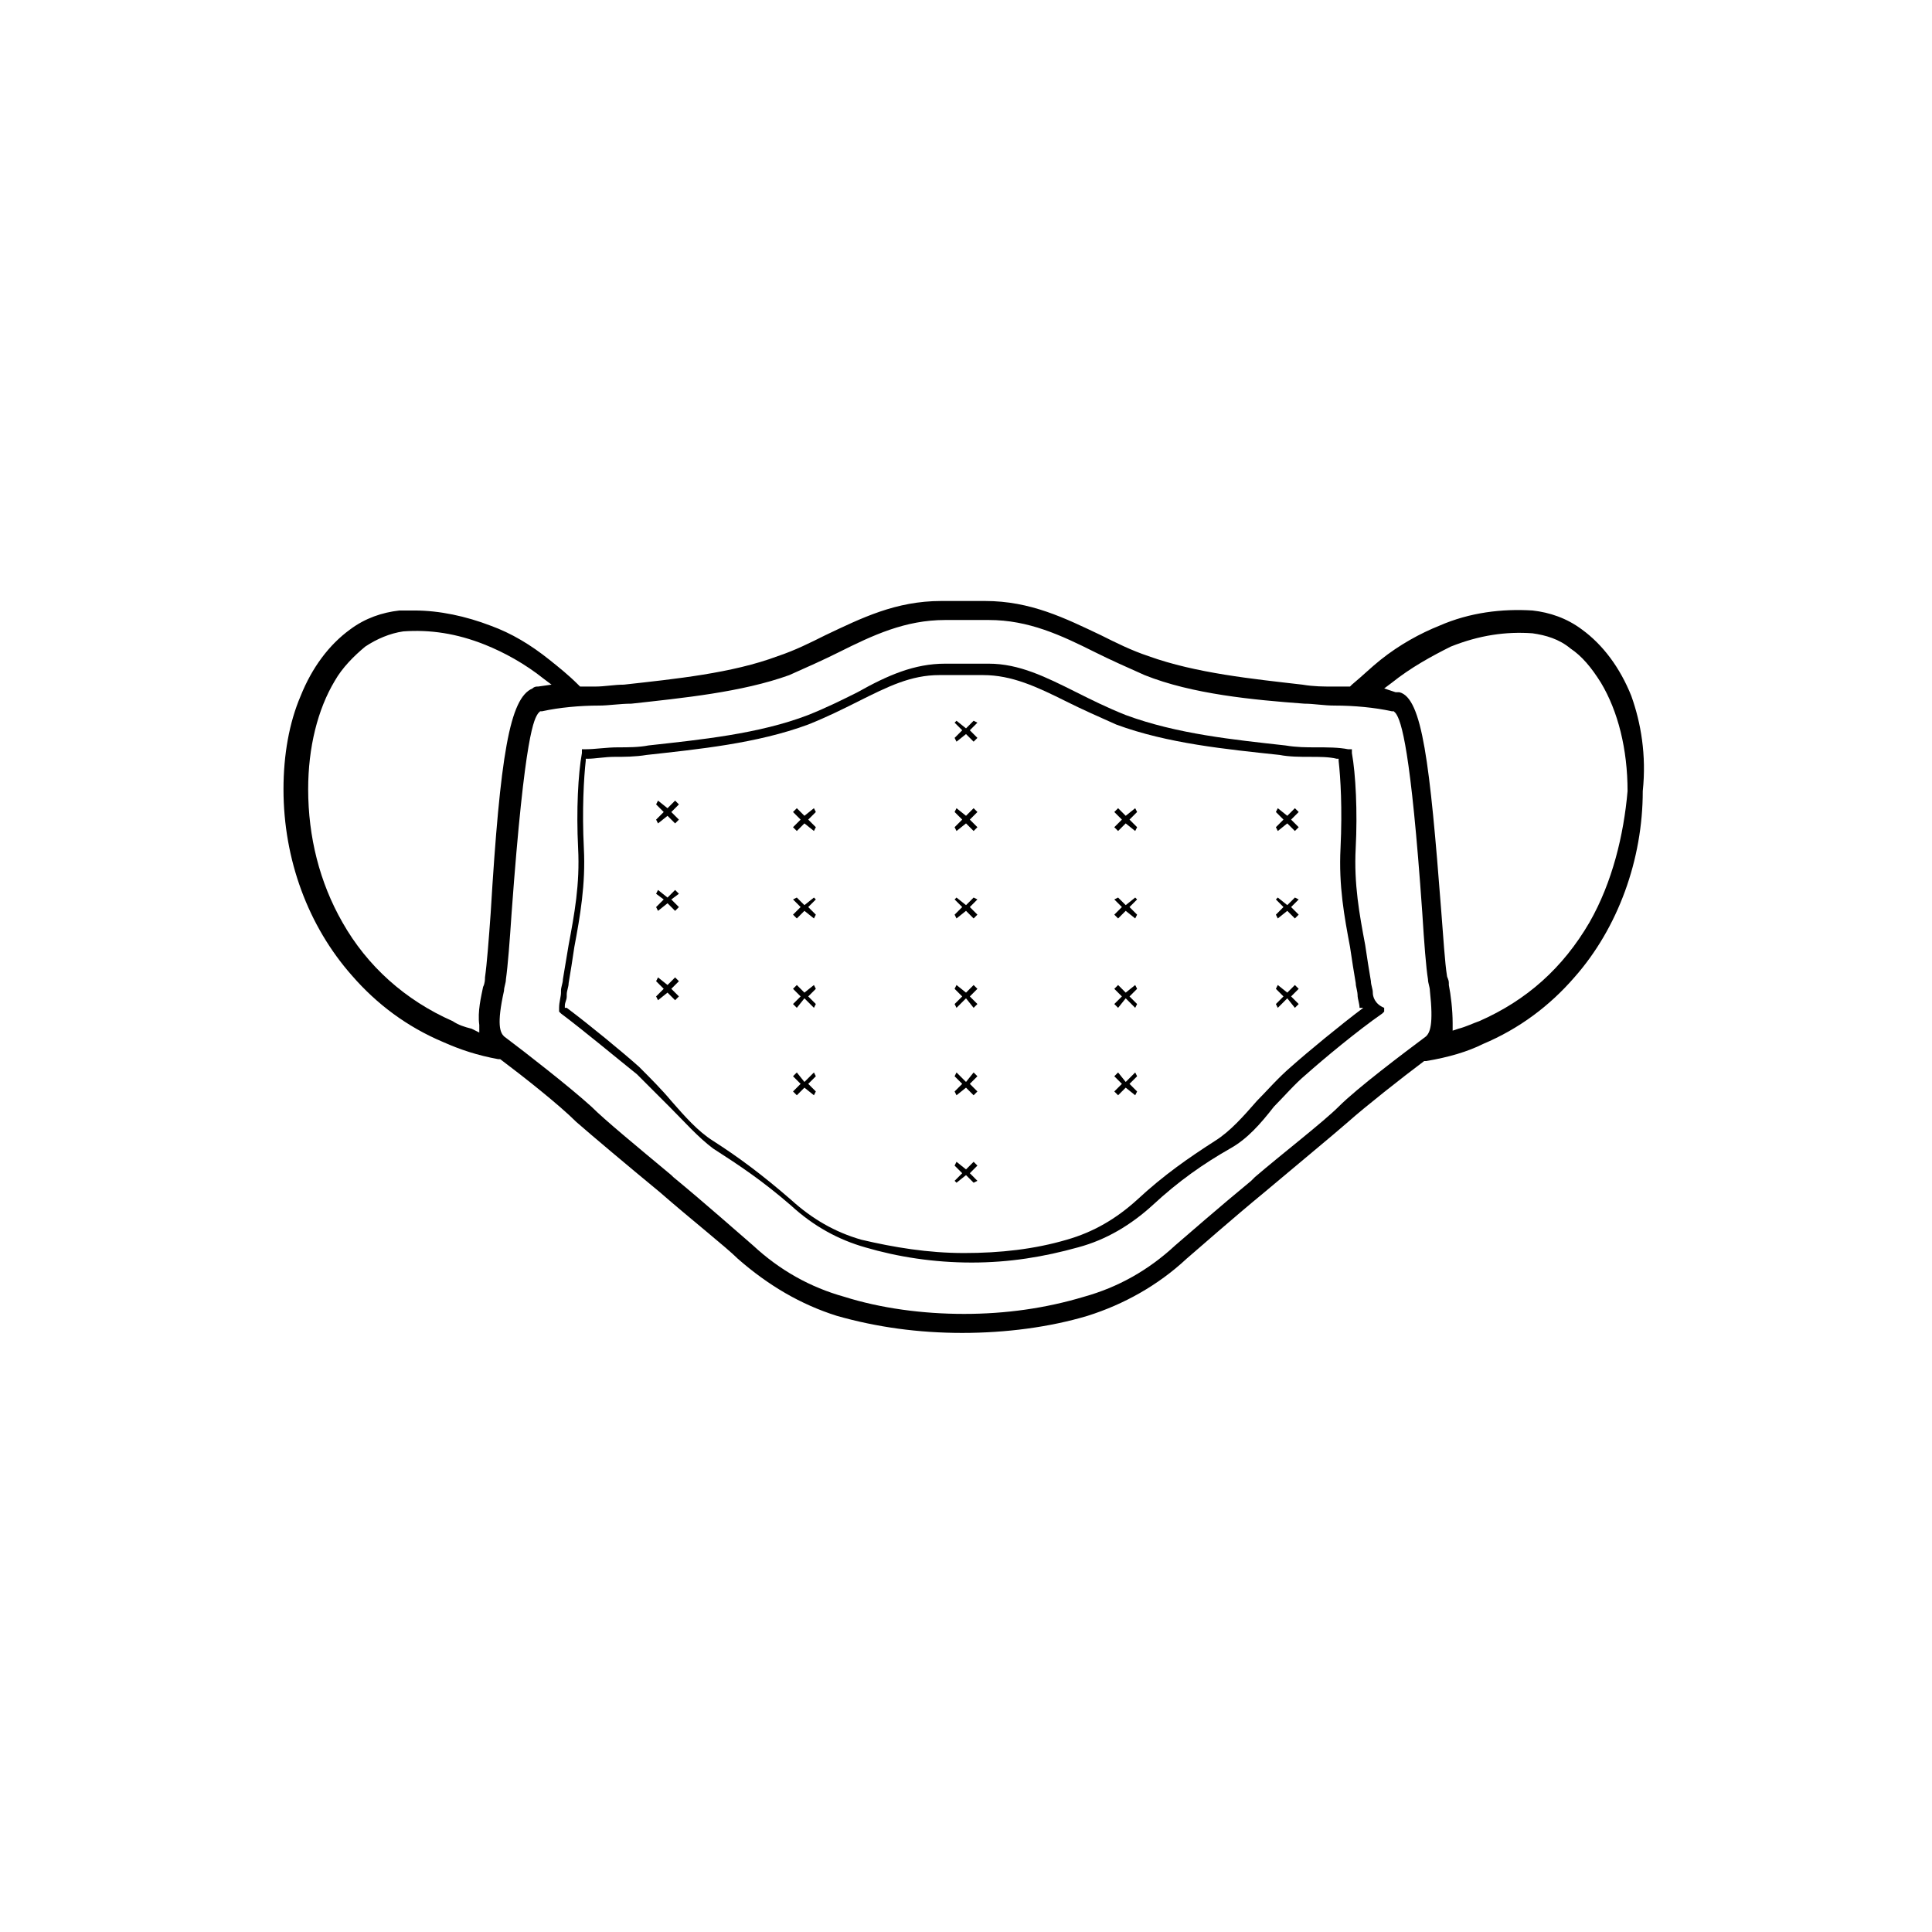<?xml version="1.0" encoding="UTF-8"?>
<!-- Uploaded to: ICON Repo, www.iconrepo.com, Generator: ICON Repo Mixer Tools -->
<svg fill="#000000" width="800px" height="800px" version="1.1" viewBox="144 144 512 512" xmlns="http://www.w3.org/2000/svg">
 <g>
  <path d="m359.7 358.18-2.519 2.016-2.016-2.016-1.008 1.008 2.016 2.016-2.016 2.012 1.008 1.008 2.016-2.016 2.519 2.016 0.504-1.008-2.016-2.012 2.016-2.016z"/>
  <path d="m402.02 428.21-2.016 2.519-2.519-2.519-0.504 1.008 2.016 2.016-2.016 2.016 0.504 1.008 2.519-2.016 2.016 2.016 1.004-1.008-2.012-2.016 2.012-2.016z"/>
  <path d="m359.7 381.86-2.519 2.012-2.016-2.012-1.008 0.5 2.016 2.016-2.016 2.016 1.008 1.008 2.016-2.016 2.519 2.016 0.504-1.008-2.016-2.016 2.016-2.016z"/>
  <path d="m402.02 381.86-2.016 2.012-2.519-2.012-0.504 0.5 2.016 2.016-2.016 2.016 0.504 1.008 2.519-2.016 2.016 2.016 1.004-1.008-2.012-2.016 2.012-2.016z"/>
  <path d="m402.02 405.04-2.016 2.016-2.519-2.016-0.504 1.008 2.016 2.016-2.016 2.016 0.504 1.008 2.519-2.519 2.016 2.519 1.004-1.008-2.012-2.016 2.012-2.016z"/>
  <path d="m322.91 379.85-2.012 2.016-2.519-2.016-0.504 1.008 2.016 1.508-2.016 2.016 0.504 1.008 2.519-2.016 2.012 2.016 1.008-1.008-2.016-2.016 2.016-1.508z"/>
  <path d="m322.91 403.02-2.012 2.016-2.519-2.016-0.504 1.008 2.016 2.016-2.016 2.016 0.504 1.008 2.519-2.016 2.012 2.016 1.008-1.008-2.016-2.016 2.016-2.016z"/>
  <path d="m322.91 356.17-2.012 2.016-2.519-2.016-0.504 1.008 2.016 2.016-2.016 2.016 0.504 1.004 2.519-2.012 2.012 2.012 1.008-1.004-2.016-2.016 2.016-2.016z"/>
  <path d="m359.7 405.04-2.519 2.016-2.016-2.016-1.008 1.008 2.016 2.016-2.016 2.016 1.008 1.008 2.016-2.519 2.519 2.519 0.504-1.008-2.016-2.016 2.016-2.016z"/>
  <path d="m359.7 428.21-2.519 2.519-2.016-2.519-1.008 1.008 2.016 2.016-2.016 2.016 1.008 1.008 2.016-2.016 2.519 2.016 0.504-1.008-2.016-2.016 2.016-2.016z"/>
  <path d="m402.02 451.89-2.016 2.016-2.519-2.016-0.504 1.008 2.016 2.016-2.016 2.016 0.504 0.504 2.519-2.016 2.016 2.016 1.004-0.504-2.012-2.016 2.012-2.016z"/>
  <path d="m487.16 405.04-2.016 2.016-2.516-2.016-0.504 1.008 2.012 2.016-2.012 2.016 0.504 1.008 2.516-2.519 2.016 2.519 1.008-1.008-2.016-2.016 2.016-2.016z"/>
  <path d="m487.16 358.18-2.016 2.016-2.516-2.016-0.504 1.008 2.012 2.016-2.012 2.012 0.504 1.008 2.516-2.016 2.016 2.016 1.008-1.008-2.016-2.012 2.016-2.016z"/>
  <path d="m487.16 381.86-2.016 2.012-2.516-2.012-0.504 0.5 2.012 2.016-2.012 2.016 0.504 1.008 2.516-2.016 2.016 2.016 1.008-1.008-2.016-2.016 2.016-2.016z"/>
  <path d="m507.81 407.05c0-1.008-0.504-2.016-0.504-3.023-0.504-3.023-1.008-6.047-1.512-9.574-1.512-8.062-3.023-16.121-2.519-25.695 0.504-9.574 0-19.648-1.008-25.191v-1.008h-1.008c-2.519-0.504-5.543-0.504-8.566-0.504-2.519 0-5.039 0-8.062-0.504-13.602-1.512-28.719-3.023-42.32-8.062-5.039-2.016-9.07-4.031-13.098-6.047-8.062-4.031-15.113-7.559-23.176-7.559h-3.527-2.016-0.504-2.016-3.527c-8.062 0-15.113 3.023-23.176 7.559-4.031 2.016-8.062 4.031-13.098 6.047-13.098 5.039-28.719 6.551-42.32 8.062-2.519 0.504-5.543 0.504-8.062 0.504-3.023 0-6.047 0.504-8.566 0.504h-1.008v1.008c-1.008 5.543-1.512 15.113-1.008 25.191 0.504 9.574-1.008 17.633-2.519 25.695-0.504 3.023-1.008 6.047-1.512 9.07 0 1.008-0.504 2.016-0.504 3.023v0.504c0 1.008-0.504 2.519-0.504 4.031v1.008l0.504 0.504c6.047 4.535 15.113 12.09 20.152 16.121l8.566 8.566c4.031 4.031 7.559 8.062 11.586 11.082 7.055 4.535 13.098 8.566 20.656 15.113 6.047 5.543 12.594 9.07 19.648 11.082 8.566 2.519 18.137 4.031 28.215 4.031s19.145-1.512 28.215-4.031c7.559-2.016 14.105-6.047 19.648-11.082 7.055-6.551 13.602-11.082 20.656-15.113 4.535-2.519 8.062-6.551 11.586-11.082 2.519-2.519 5.543-6.047 8.566-8.566 4.535-4.031 13.602-11.586 20.152-16.121l0.504-0.504v-1.008c-2.512-1.008-3.016-3.023-3.016-4.031zm-2.519 4.031c-6.047 4.535-14.609 11.586-19.145 15.617-3.527 3.023-6.551 6.551-9.07 9.07-3.527 4.031-7.055 8.062-11.082 10.578-7.055 4.535-13.602 9.07-20.656 15.617-5.543 5.039-11.586 8.566-18.641 10.578-8.566 2.519-17.633 3.527-27.207 3.527-9.574 0-18.641-1.512-27.207-3.527-7.055-2.016-13.098-5.543-18.641-10.578-7.559-6.551-13.602-11.082-20.656-15.617-4.031-2.519-7.559-6.551-11.082-10.578-2.519-3.023-5.543-6.047-8.566-9.07-4.535-4.031-13.098-11.082-19.145-15.617h-0.504v-0.504c0-1.008 0.504-1.512 0.504-2.519v-0.504c0-1.008 0.504-2.016 0.504-3.023 0.504-3.023 1.008-6.047 1.512-9.574 1.512-8.062 3.023-16.625 2.519-26.199-0.504-10.078 0-18.641 0.504-23.176v-0.504h0.504c2.016 0 4.535-0.504 7.055-0.504s5.543 0 8.566-0.504c13.602-1.512 29.223-3.023 42.824-8.062 5.039-2.016 9.07-4.031 13.098-6.047 8.062-4.031 14.105-7.055 21.664-7.055h3.527 2.016 0.504 2.016 3.527c7.559 0 14.105 3.023 22.168 7.055 4.031 2.016 8.566 4.031 13.098 6.047 13.602 5.039 29.223 6.551 43.328 8.062 2.519 0.504 5.543 0.504 8.062 0.504 2.519 0 5.039 0 7.055 0.504h0.504v0.504c0.504 4.535 1.008 12.594 0.504 23.176-0.504 10.078 1.008 18.137 2.519 26.199 0.504 3.527 1.008 6.551 1.512 9.574 0 1.008 0.504 2.016 0.504 3.527 0 0.504 0.504 2.016 0.504 3.023z"/>
  <path d="m576.33 328.46c-3.023-7.559-7.559-13.602-13.098-17.633-4.031-3.023-8.566-4.535-13.098-5.039-8.062-0.504-16.625 0.504-24.688 4.031-5.039 2.016-10.578 5.039-15.617 9.07-2.519 2.016-4.535 4.031-7.559 6.551l-0.504 0.504h-0.504-4.031c-2.519 0-5.039 0-8.062-0.504-13.098-1.512-28.215-3.023-40.809-7.559-4.535-1.512-8.566-3.527-12.594-5.543-9.574-4.535-18.641-9.07-30.73-9.07h-3.527-2.016-2.519-3.527c-12.09 0-21.16 4.535-30.73 9.07-4.031 2.016-8.062 4.031-12.594 5.543-12.09 4.535-27.207 6.047-40.809 7.559-2.519 0-5.039 0.504-7.559 0.504h-4.031l-0.504-0.504c-2.519-2.519-5.039-4.535-7.559-6.551-5.039-4.031-10.078-7.055-15.617-9.07-6.551-2.519-13.602-4.031-20.152-4.031h-4.031c-4.535 0.504-9.07 2.016-13.098 5.039-5.543 4.031-10.078 10.078-13.098 17.633-3.023 7.055-4.535 15.617-4.535 24.688 0 18.641 6.551 36.273 18.137 49.375 6.551 7.559 14.609 13.602 24.184 17.633 4.535 2.016 9.07 3.527 14.609 4.535h0.504c6.047 4.535 15.617 12.09 20.152 16.625 4.031 3.527 13.602 11.586 22.168 18.641 8.062 7.055 17.633 14.609 20.656 17.633 8.062 7.055 16.625 12.09 26.199 15.113 10.578 3.023 21.664 4.535 33.25 4.535 11.586 0 23.176-1.512 33.25-4.535 9.574-3.023 18.641-8.062 26.199-15.113 3.527-3.023 12.09-10.578 20.656-17.633 9.574-8.062 18.137-15.113 22.168-18.641 4.535-4.031 14.105-11.586 20.152-16.121h0.504c6.047-1.008 11.082-2.519 15.113-4.535 9.574-4.031 17.633-10.078 24.184-17.633 11.586-13.098 18.137-31.234 18.137-49.375 1.008-9.574-0.504-18.137-3.023-25.191zm-302.29 57.434c-0.504 7.055-1.008 13.602-1.512 17.129 0 0.504 0 1.512-0.504 2.519-0.504 2.519-1.512 6.551-1.008 10.078v2.016l-2.016-1.008c-2.016-0.504-3.527-1.008-5.039-2.016-12.594-5.543-22.672-14.609-29.223-26.199-6.047-10.578-9.07-22.672-9.07-35.266 0-11.082 2.519-21.16 7.055-28.719 2.016-3.527 5.039-6.551 8.062-9.07 3.023-2.016 6.551-3.527 10.078-4.031 7.055-0.504 14.105 0.504 21.664 3.527 5.039 2.016 10.578 5.039 15.617 9.07l2.016 1.512-3.527 0.504c-0.504 0-1.008 0-1.512 0.504-6.043 2.519-8.562 17.633-11.082 59.449zm247.88 32.75c-6.047 4.535-18.137 13.602-23.176 18.641-4.031 4.031-15.113 12.594-22.168 18.641l-1.008 1.008c-8.566 7.055-16.625 14.105-20.152 17.129-7.055 6.551-15.113 11.082-24.184 13.602-10.078 3.023-20.656 4.535-31.738 4.535-11.082 0-22.168-1.512-31.738-4.535-9.07-2.519-17.129-7.055-24.184-13.602-3.527-3.023-12.594-11.082-21.16-18.137l-0.508-0.504c-9.07-7.559-17.633-14.609-21.16-18.137-5.543-5.039-17.129-14.105-23.176-18.641-1.008-1.008-2.016-3.023 0-12.09 0-1.008 0.504-2.016 0.504-3.023 0.504-3.527 1.008-10.078 1.512-17.633 3.527-48.367 6.047-51.387 7.055-52.898l0.504-0.504h0.504c4.535-1.008 10.078-1.512 15.113-1.512 2.519 0 5.543-0.504 8.566-0.504 13.602-1.512 29.223-3.023 41.816-7.559 4.535-2.016 9.07-4.031 13.098-6.047 9.07-4.535 17.633-8.566 28.215-8.566h3.527 2.519 2.016 3.527c10.578 0 19.145 4.031 28.215 8.566 4.031 2.016 8.566 4.031 13.098 6.047 12.594 5.039 28.719 6.551 42.32 7.559 2.519 0 5.039 0.504 8.062 0.504 5.039 0 10.578 0.504 15.113 1.512h0.504l0.504 0.504c1.512 2.016 4.031 9.574 7.055 52.898 0.504 8.062 1.008 14.609 1.512 17.633 0 1.008 0.504 2.016 0.504 3.023 1.004 9.066-0.004 11.082-1.012 12.09zm43.324-30.23c-7.055 12.09-16.625 20.656-29.223 26.199-1.512 0.504-3.527 1.512-5.543 2.016l-1.512 0.504v-2.016c0-3.527-0.504-7.559-1.008-10.078v-0.504c0-1.008-0.504-1.512-0.504-2.016-0.504-3.023-1.008-10.578-1.512-17.129-3.023-39.297-5.039-56.426-11.082-57.938h-1.008l-3.023-1.008 2.016-1.512c5.039-4.031 10.578-7.055 15.617-9.574 7.559-3.023 14.609-4.031 21.664-3.527 3.527 0.504 7.055 1.512 10.078 4.031 3.023 2.016 5.543 5.039 8.062 9.07 4.535 7.559 7.055 17.633 7.055 28.719-1.008 11.586-4.031 24.184-10.078 34.762z"/>
  <path d="m444.84 358.18-2.516 2.016-2.016-2.016-1.008 1.008 2.016 2.016-2.016 2.012 1.008 1.008 2.016-2.016 2.516 2.016 0.504-1.008-2.016-2.012 2.016-2.016z"/>
  <path d="m402.02 335.01-2.016 2.016-2.519-2.016-0.504 0.504 2.016 2.016-2.016 2.016 0.504 1.008 2.519-2.016 2.016 2.016 1.004-1.008-2.012-2.016 2.012-2.016z"/>
  <path d="m444.84 428.21-2.516 2.519-2.016-2.519-1.008 1.008 2.016 2.016-2.016 2.016 1.008 1.008 2.016-2.016 2.516 2.016 0.504-1.008-2.016-2.016 2.016-2.016z"/>
  <path d="m444.84 381.86-2.516 2.012-2.016-2.012-1.008 0.5 2.016 2.016-2.016 2.016 1.008 1.008 2.016-2.016 2.516 2.016 0.504-1.008-2.016-2.016 2.016-2.016z"/>
  <path d="m402.02 358.18-2.016 2.016-2.519-2.016-0.504 1.008 2.016 2.016-2.016 2.012 0.504 1.008 2.519-2.016 2.016 2.016 1.004-1.008-2.012-2.012 2.012-2.016z"/>
  <path d="m444.84 405.04-2.516 2.016-2.016-2.016-1.008 1.008 2.016 2.016-2.016 2.016 1.008 1.008 2.016-2.519 2.516 2.519 0.504-1.008-2.016-2.016 2.016-2.016z"/>
 </g>
</svg>